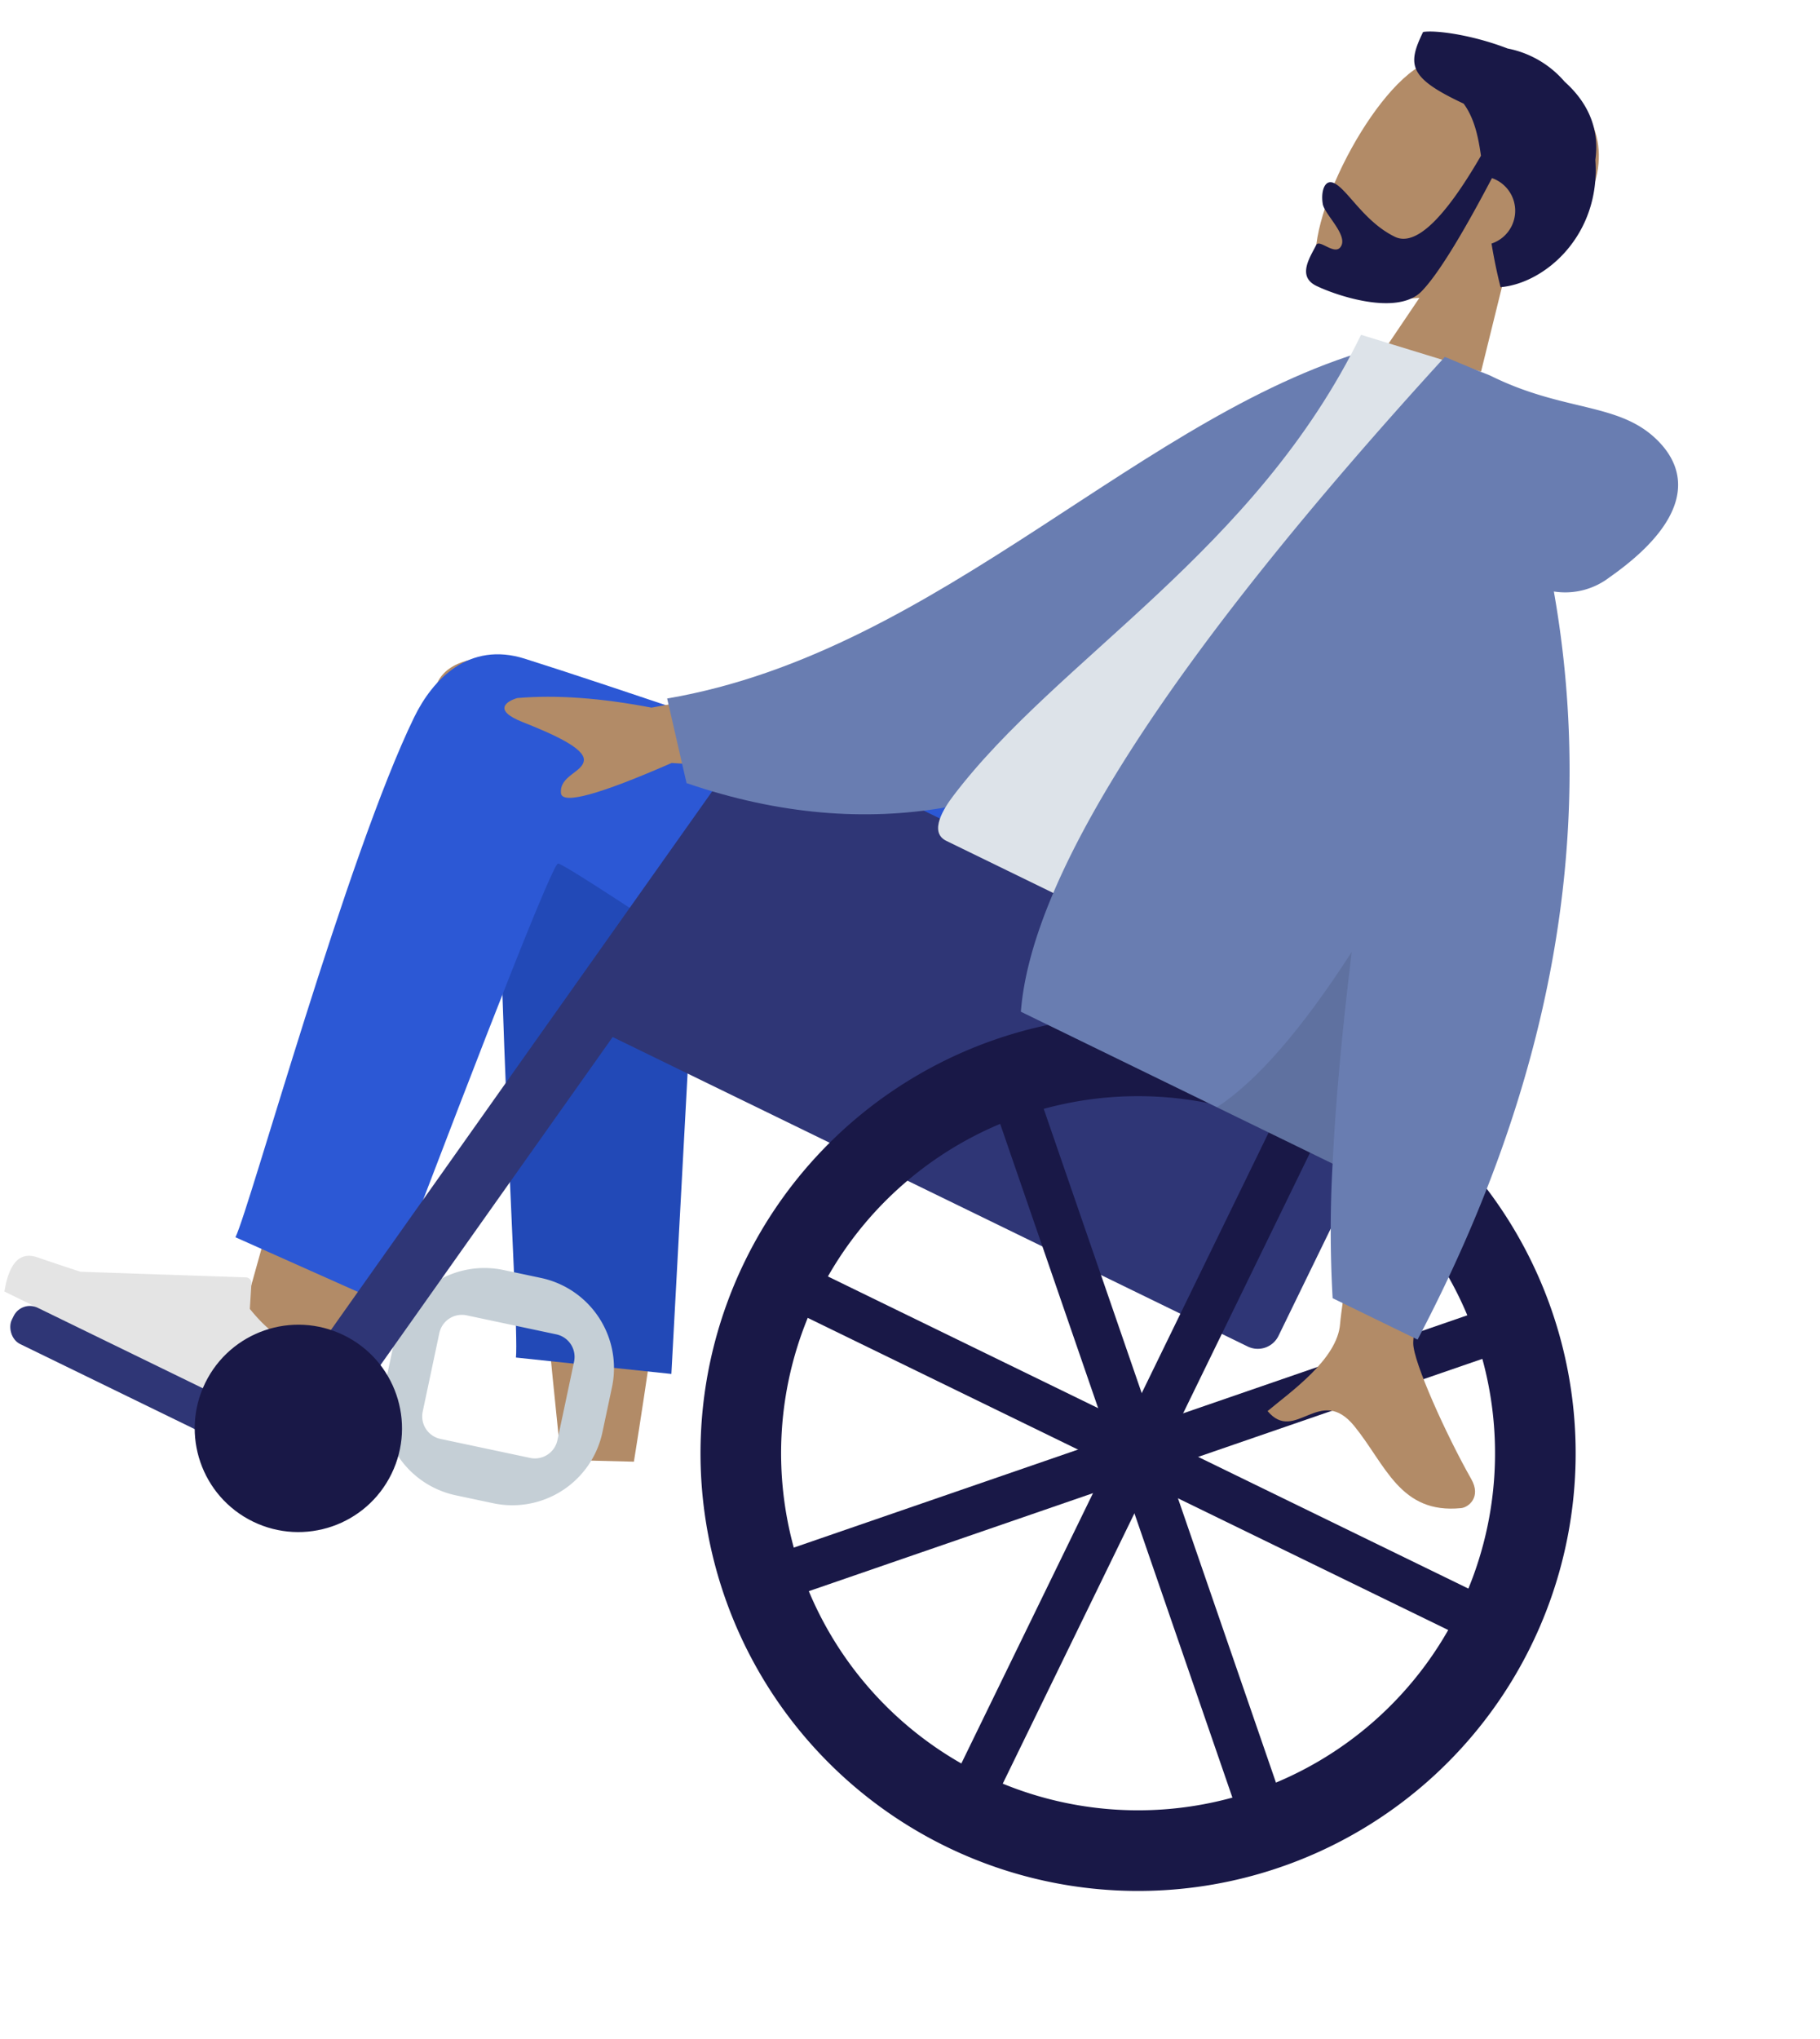 <svg xmlns="http://www.w3.org/2000/svg" width="352.93" height="395.212" viewBox="0 0 352.93 395.212">
  <g id="humaaans_sitting-3" data-name="humaaans/sitting-3" transform="matrix(0.899, 0.438, -0.438, 0.899, 140.313, -124.396)">
    <g id="A-Human_Sitting" data-name="A-Human/Sitting" transform="translate(334.982 416.968) rotate(180)">
      <g id="Head_Front_Short-Beard" data-name="Head/Front/Short-Beard" transform="translate(111.523 280.235)">
        <g id="Head" transform="translate(0.124 0)">
          <path id="Path_379" data-name="Path 379" d="M9.225,43C4.08,49.034.6,56.435,1.18,64.727,2.856,88.62,36.116,83.364,42.586,71.3s5.7-42.648-2.661-44.8c-3.335-.86-10.438,1.246-17.668,5.6L26.8,0H0Z" fill="#b28b67" fill-rule="evenodd"/>
        </g>
        <path id="Hair" d="M23.721,36.656q1.539-21.432,8.14-21.432c6.6,0,12.2,4.191,15.1,4.191,2.111,0,1.64-2.642.24-4.6-1.155-1.616-6.778-3.174-6.778-5.68s4.443-.567,4.443-2.053c0-2.458.781-7.08-3.486-7.08-4.318,0-16.7,1.574-18.82,7.982q-2.054,6.2-2.656,25.712a6.768,6.768,0,0,1-.8.047A6.7,6.7,0,0,1,14.423,22.25c-1.55-2.188-3.287-4.473-5.278-6.832C1.667,19.9-3.882,33.039,3.429,45.656c2.021,6.181,6.6,9.482,12,11.015a19.434,19.434,0,0,0,12.755.94c7.518-.645,14.232-2.937,16.134-4.3,0-7.118-1.379-9.23-13.159-9.043C28.264,42.74,26.039,40.107,23.721,36.656Z" transform="translate(0 25.432)" fill="#191847" fill-rule="evenodd"/>
      </g>
      <g id="Bottom_Sitting_Wheelchair" data-name="Bottom/Sitting/Wheelchair">
        <path id="Skin" d="M72.356,154.521c8.016,10.872,28.054,3.675,28.042-5.325C100.365,125.564,78.8,13.38,77.675,6.3s-13.187-9.4-13.89-.55c-1.118,14.082-3.194,62.9-1.116,85.608.607,6.634,1.247,13.046,1.891,19.052q-17-30.541-51.7-86.334L0,29.949q15.145,49.9,24.838,70.456c11.064,23.465,21.438,43.559,25.8,50.637C56.41,160.391,65.765,159.15,72.356,154.521Z" transform="translate(172.022 12.843)" fill="#b28b67" fill-rule="evenodd"/>
        <path id="Leg-Back" d="M0,0,5.714,113.333c4.118,19.6,38.972,10.5,38.958,0C44.639,89.49,30.317,7.127,30.307.023Z" transform="translate(172.941 61.267) rotate(-20)" fill="#2249b7" fill-rule="evenodd"/>
        <path id="Leg-Front" d="M188.684,105.813c0-29.633-12.989-99.287-13-105.813L144.222,1.061q8.25,90.841,6.958,91.457c-1.938.923-79.433-10.726-102.675-11.605C14.99,79.644,1.125,100.205,0,139.224H64.92q83.269-9.94,109.456-13.826C185.587,123.734,188.684,113.976,188.684,105.813Z" transform="translate(84.852 48.064)" fill="#2c58d5" fill-rule="evenodd"/>
        <g id="Objects_Seat_Cube-2" data-name="Objects/Seat/Cube-2" transform="matrix(0.97, -0.242, 0.242, 0.97, 175.686, 27.925)">
          <path id="Seat" d="M17.864,44.659h7.426A17.864,17.864,0,0,0,43.153,26.8V17.864A17.864,17.864,0,0,0,25.289,0H17.864A17.864,17.864,0,0,0,0,17.864V26.8A17.864,17.864,0,0,0,17.864,44.659ZM12.685,34.575A4.466,4.466,0,0,1,8.22,30.109V14.55a4.466,4.466,0,0,1,4.466-4.466H30.467a4.466,4.466,0,0,1,4.466,4.466V30.109a4.466,4.466,0,0,1-4.466,4.466Z" transform="translate(0)" fill="#c5cfd6" fill-rule="evenodd"/>
        </g>
        <g id="Accessories_Shoe_Flat-Sneaker" data-name="Accessories/Shoe/Flat-Sneaker" transform="translate(232.226 18.98)">
          <path id="shoe" d="M1.874,16.3A23.973,23.973,0,0,1,0,8.814,56.022,56.022,0,0,1,1.006,0H63.977q2.455,8.115-2.834,8.762T52.357,9.93L23.089,22.978a1.116,1.116,0,0,1-1.474-.565l-.012-.029L19.721,17.82q-4.9-2.284-7.957-2.284A18.019,18.019,0,0,0,4.9,17.545h0a2.233,2.233,0,0,1-2.96-1.1Q1.9,16.373,1.874,16.3Z" transform="translate(0 0)" fill="#e4e4e4" fill-rule="evenodd"/>
        </g>
        <rect id="Base" width="59.173" height="7.815" rx="3.5" transform="translate(233.343 11.165)" fill="#2f3676"/>
        <path id="Seat-2" data-name="Seat" d="M11.165,65.872H130.627a11.165,11.165,0,0,0,11.165-11.165V0H4.466A4.466,4.466,0,0,0,0,4.466V54.707A11.165,11.165,0,0,0,11.165,65.872Z" transform="translate(70.338 114.997)" fill="#2f3676" fill-rule="evenodd"/>
        <path id="Wheel-Stuff" d="M0,158.539H2.449a11.165,11.165,0,0,0,11.017-9.356L37.96,0H26.03" transform="translate(200.965 22.329)" fill="#2f3676" fill-rule="evenodd"/>
        <circle id="Front-Wheel" cx="20.097" cy="20.097" r="20.097" transform="translate(213.246)" fill="#191847"/>
        <g id="Wheel" transform="translate(0 2.233)">
          <path id="Path_380" data-name="Path 380" d="M84.852,0A84.852,84.852,0,1,0,169.7,84.852,84.852,84.852,0,0,0,84.852,0Zm0,15.631A69.221,69.221,0,1,1,15.631,84.852,69.221,69.221,0,0,1,84.852,15.631Z" fill="#191847" fill-rule="evenodd"/>
          <rect id="Wheel-Stuff-2" data-name="Wheel-Stuff" width="8.932" height="147.374" transform="translate(80.386 11.165)" fill="#191847"/>
          <rect id="Wheel-Stuff-3" data-name="Wheel-Stuff" width="8.932" height="147.375" rx="2" transform="translate(29.589 35.904) rotate(-45)" fill="#191847"/>
          <rect id="Wheel-Stuff-4" data-name="Wheel-Stuff" width="8.932" height="147.374" rx="2" transform="translate(11.165 89.318) rotate(-90)" fill="#191847"/>
          <rect id="Wheel-Stuff-5" data-name="Wheel-Stuff" width="8.932" height="147.375" rx="2" transform="translate(35.904 140.115) rotate(-135)" fill="#191847"/>
        </g>
      </g>
      <g id="Body_Hoodie" data-name="Body/Hoodie" transform="translate(22.511 102.541)">
        <path id="Skin-2" data-name="Skin" d="M174.86,99.305l35.614-26.152q14.489-3.91,24.21-9.728c1.531-1.395,3.381-4.22-2.968-3.732s-13.049.716-13.925-1.449,2.966-4.755,1.2-7.677q-1.771-2.922-16.732,14.653L166.988,79.844ZM38.122,98.4l23.331-.092Q39.844,28.553,38.122,24.285c-2.583-6.4,2.883-16.153,5.221-21.393C35.729-.516,36.54,12.1,26.935,7.634,18.168,3.555,11.5-3.836,1.369,2.414c-1.245.768-2.61,3.662.687,5.923,8.215,5.633,20.053,15.491,21.652,18.736Q26.98,33.71,38.122,98.4Z" transform="translate(0 0)" fill="#b28b67" fill-rule="evenodd"/>
        <path id="Coat-Back" d="M0,124.665l9.473,2.491c38.381-27.7,58.218-85.641,104.7-113.186L104.789,0C28.088,2.756,2.96,73.345,0,124.665Z" transform="translate(93.56 72.112) rotate(-5)" fill="#697db1" fill-rule="evenodd"/>
        <path id="Shirt" d="M0,0H85.423c3.9,0,3.168,5.636,2.6,8.48C81.514,41.305,56.093,76.689,56.093,123.414l-24.64,3.864C11.073,94.5,4.025,54.144,0,0Z" transform="translate(62.341 74.979)" fill="#dde3e9" fill-rule="evenodd"/>
        <path id="Coat-Front" d="M39.912,141.951a14.092,14.092,0,0,0-8.5,7.2c-9.006,16.25-5.753,25.2,3.871,28.138s18.208-3.117,33.542-3.117a15.432,15.432,0,0,0,2.292-.157l7.714-.44q33.2-112.508,18.311-150.127H29.9A229.33,229.33,0,0,0,18.469,0H.149Q-2.437,83.623,39.912,141.951Z" transform="translate(23.115 28.087)" fill="#697db1" fill-rule="evenodd"/>
        <path id="Shade" d="M14.641,38.521Q17.813,11.983,24.951,0H0Q6.97,16.253,14.641,38.521Z" transform="translate(53.02 51.533)" fill="rgba(0,0,0,0.1)" fill-rule="evenodd"/>
      </g>
    </g>
  </g>
</svg>
